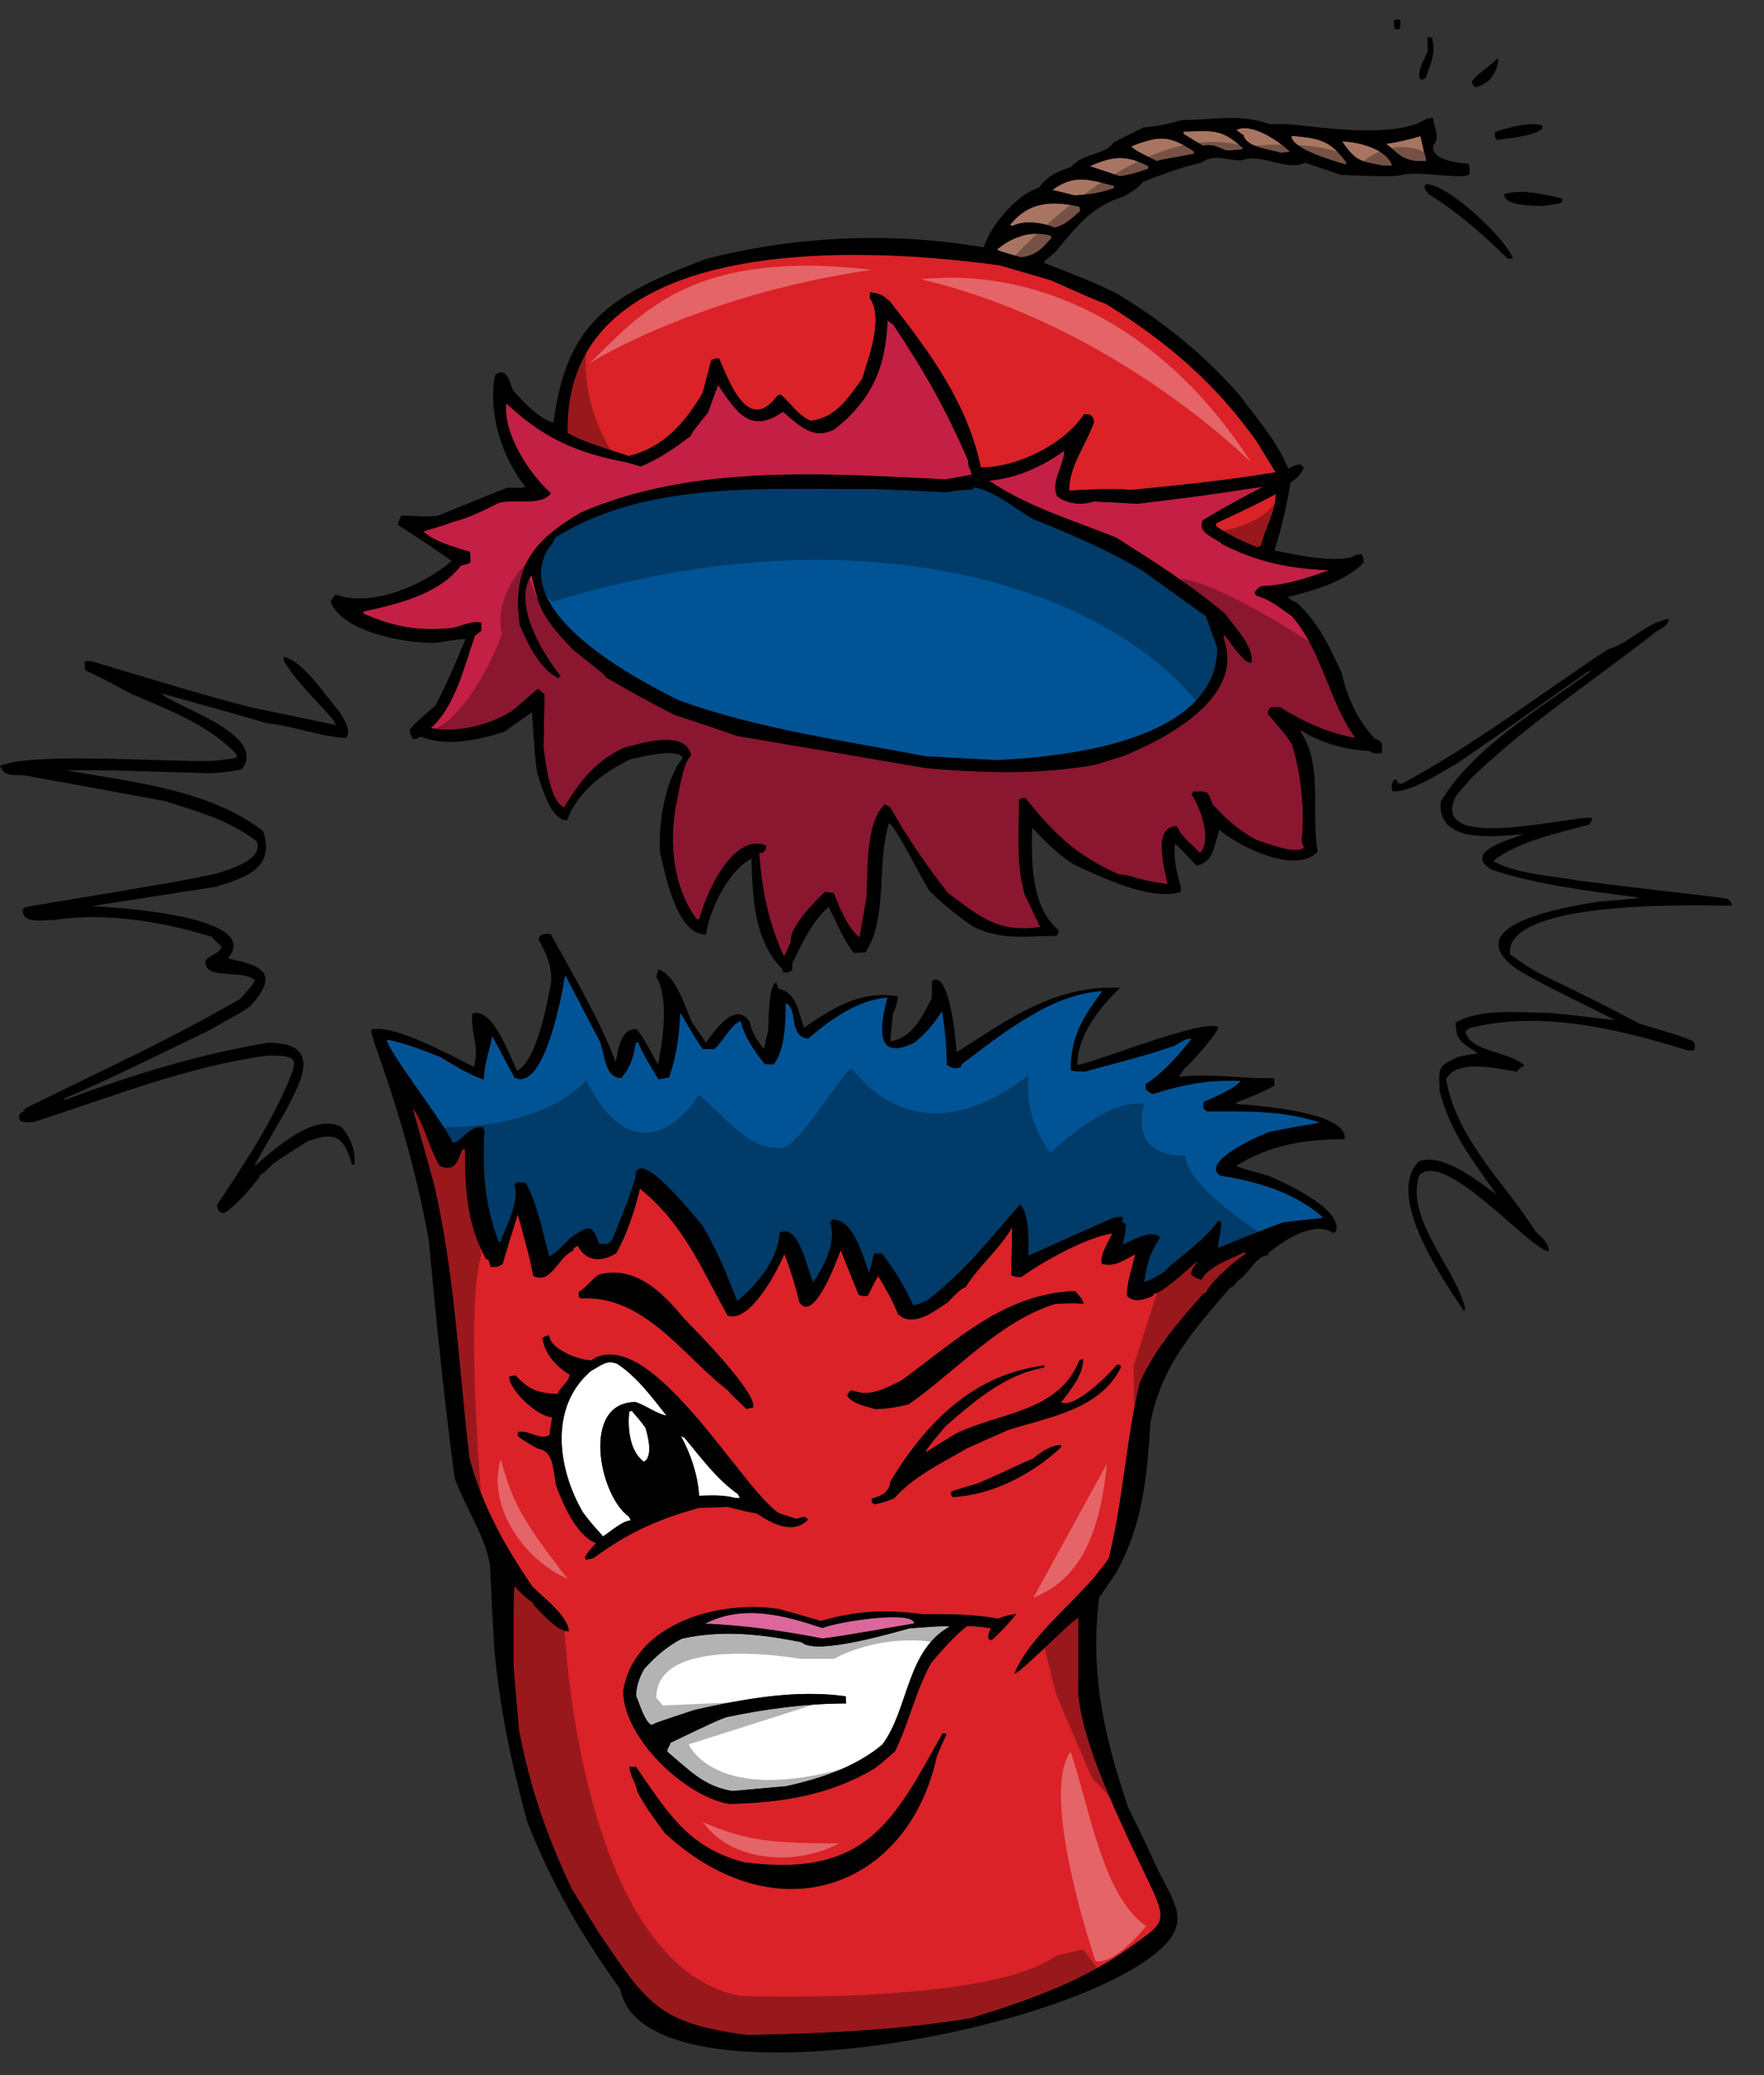 <?xml version="1.0" encoding="utf-8"?>
<!-- Generator: Adobe Illustrator 17.0.0, SVG Export Plug-In . SVG Version: 6.00 Build 0)  -->
<!DOCTYPE svg PUBLIC "-//W3C//DTD SVG 1.1//EN" "http://www.w3.org/Graphics/SVG/1.1/DTD/svg11.dtd">
<svg version="1.1" id="Layer_1" xmlns="http://www.w3.org/2000/svg" xmlns:xlink="http://www.w3.org/1999/xlink" x="0px" y="0px"
	 width="170px" height="200px" viewBox="0 0 170 200" style="enable-background:new 0 0 170 200;" xml:space="preserve">
<rect x="0" y="0" width="170" height="200" fill="#333333" stroke="none"/>
<path id="color5" style="fill:#DB679D;" d="M79.259,157.92c-3.434-0.68-7.846-1.327-11.341-1.421
	c3.774-1.941,7.747-0.774,11.344,0.405c1.613-0.645,8.834-1.727,8.834-0.432C85.806,156.845,81.579,157.643,79.259,157.92z"/>
<path id="color4" style="fill:#C41F44;" d="M117.84,52.477c3.402,1.702,6.463,2.35,10.236,2.474
	c-2.227,0.805-4.113,1.454-6.525,1.547c-0.371,0.216-0.371,0.216-0.648,0.618c0.061,0.094,0.123,0.187,0.186,0.309
	c1.328,0.341,2.318,1.208,3.432,1.979c2.971,3.494,3.494,8.07,6.092,11.72c-2.689-0.496-4.947-1.516-7.268-2.97
	c-0.277,0-0.555,0-0.834,0c-0.248,0.248-0.279,0.311-0.34,0.65c1.855,2.165,1.855,2.165,2.35,2.937
	c0.867,2.908,1.238,6.277,0.928,9.309c0.064,0.216,0.123,0.431,0.219,0.648c-0.713,0.712-3.65-0.433-4.578-0.741
	c-1.732-0.929-2.906-1.979-4.236-3.433c-0.525-1.391-0.434-1.237-1.854-1.237c-0.064,0.093-0.125,0.184-0.154,0.309
	c0.834,1.205,2.008,4.39,0.801,5.596c-0.74-0.772-1.854-1.577-2.225-2.566c-2.443,0-1.145,4.174-0.898,5.598
	c-1.234-0.185-2.473-0.403-3.646-0.803c-0.371-0.062-0.744-0.125-1.084-0.156c-4.299-1.947-6.121-3.865-8.998-7.359
	c-0.309,0-0.309,0-0.586,0.187c0,3.124-0.311,6.154,0.555,9.153c0.494,1.019,0.99,2.041,1.486,3.091
	c-3.99,0.619-5.814-0.959-8.906-3.278c-1.98-2.534-3.99-5.409-5.536-8.225c-0.186-0.123-0.369-0.216-0.557-0.309
	c-1.915,1.916-1.577,6.648-1.761,9.029c-0.218,1.268-0.433,2.537-0.65,3.803c-1.082-0.804-1.979-2.906-2.473-4.267
	c-0.311-0.063-0.589-0.094-0.866-0.124c-0.897,0.834-3.493,3.462-3.277,4.762c-0.558,1.328-0.558,1.328-0.712,1.39
	c-1.484-3.338-2.072-6.245-2.351-9.895c0.525,0,0.649-0.307,0.649-0.741c-3.215-1.268-5.845,4.795-6.401,7.082
	c-0.091,0-0.184,0.029-0.247,0.062c-2.318-3.124-2.69-7.36-2.009-11.069c0.216-0.835,0.619-4.082,1.452-4.731
	c-0.525-2.63-5.04-1.114-6.494-0.743c-2.752,1.299-4.203,3.185-5.751,5.752c-1.453-0.712-1.792-4.546-1.979-5.813
	c0.031-1.7,0.063-3.402,0.094-5.102c-0.218-0.185-0.434-0.371-0.621-0.525c-0.184,0.062-0.74,0.712-2.659,2.225
	c-2.102,1.27-5.224,2.072-7.668,1.547c2.351-2.103,3.217-5.968,4.238-8.875c0.185-0.186,0.401-0.34,0.619-0.494
	c0-0.279,0-0.526,0-0.773c-0.773-0.247-1.949,0.31-2.722,0.494c-3.246,0.341-5.627-0.061-8.597-1.36
	c-0.03-0.091-0.061-0.153-0.061-0.216c3.216-0.709,7.297-1.639,9.401-4.421c0.71-0.186,0.71-0.186,0.958-0.34
	c-0.031-0.341-0.062-0.681-0.062-0.99c-1.391-0.433-3.401-0.958-4.484-1.947c0.031-0.093,1.825-0.525,2.782-0.928
	c1.547-0.372,3.063-1.144,4.484-1.856c1.609-0.402,4.114,0.341,5.01-0.927c-2.072-1.825-4.639-5.753-4.298-8.658
	c3.587,3.371,6.771,4.762,11.472,5.658c0.494,0.124,0.99,0.279,1.484,0.434c1.793-0.773,3.277-1.762,4.824-2.968
	c0.125-0.341,0.125-0.341,1.671-2.259c0.309-0.897,0.618-1.762,0.959-2.627c1.731,2.566,3.091,4.792,6.245,2.566
	c1.546,1.297,2.938,2.813,5.009,1.67c3.525-2.784,4.916-5.938,5.072-10.453c0.187,0.125,0.37,0.249,0.555,0.402
	c2.969,4.422,5.104,8.195,7.205,13.08c0,0.712,0.248,0.804,0.373,1.36c-0.836,0.154-1.67,0.31-2.475,0.465
	c-11.566-0.558-24.336-1.515-35.19,3.184c-4.793,2.814-6.648,5.351-5.905,10.855c0.833,1.915,1.825,4.08,3.71,5.132
	c0.06-0.093,0.124-0.154,0.216-0.215c-1.669-2.072-4.67-6.927-2.815-9.711c0.123,0.249,0.341,1.485,0.525,1.887
	c0.342,1.949,2.103,3.803,3.434,5.227c2.877,2.287,2.877,2.287,3.339,2.782c2.134,1.237,4.266,2.441,6.463,3.524
	c2.04,0.681,4.082,1.36,6.123,2.072c6.028,1.019,12.09,2.04,18.15,3.093c5.441,0.463,10.824,0.649,16.234-0.31
	c0.896-0.277,1.795-0.558,2.723-0.834c4.111-1.669,11.811-5.628,9.738-11.318c0-0.153,0-0.308,0.031-0.433
	c0.432,0.496,1.949,2.937,2.629,2.721c0.309-1.546-1.732-3.556-2.535-4.701c-3.279-2.783-6.896-5.071-10.514-7.359
	c-3.928-1.577-8.721-3.029-12.215-5.473c2.689-0.247,5.041-1.328,7.234-2.875c0,1.393-1.359,3-0.68,4.391
	c0.99,0.712,2.258,0.896,3.527,0.495c1.389,0.063,2.783,0.124,4.203,0.217c5.877-0.712,5.877-0.712,12.09-1.638
	c-3.309,1.76-3.309,1.76-5.779,3.214C115.307,51.365,117.098,51.797,117.84,52.477z"/>
<path id="color3" style="fill:#005496;" d="M127.24,108.198c-1.607,0.279-3.215,0.556-4.824,0.866
	c-0.865,0.309-6.74,2.813-4.854,4.235c3.463,0.525,7.328,1.642,9.986,4.083c-1.297,0.123-2.596,0.278-3.896,0.431
	c-4.389,1.64-5.193,2.073-6.275,2.445c0.029-0.713,0.4-1.887,0.279-2.537c-0.094-0.03-0.188-0.03-0.279-0.03
	c-0.926,1.451-3.434,3.338-4.67,4.358c-0.525,0.682-1.609,1.237-2.443,1.518c0.219-1.609,0.59-2.909,1.516-4.268
	c-0.648-0.96-2.875,0.371-3.586,0.648c0.152-0.678,0.34-1.299,0.277-2.01c-0.125-0.063-0.246-0.093-0.34-0.122
	c0.094-0.341,0.094-0.341,0.029-0.527c-0.246,0-0.492,0-0.74,0.031c-2.783,1.236-5.564,2.473-8.318,3.71
	c0-1.175,0.152-3.988-0.803-4.946c-2.877,3.309-5.35,6.463-8.813,9.154c-0.867,0.431-0.867,0.431-1.484,0.585
	c-0.775-1.792-1.824-3.463-3-5.009c-0.248,0-0.496,0-0.742,0c-0.124,0.216-0.372,1.671-0.527,1.855
	c-0.557-1.575-1.453-5.132-3.494-5.132c-0.093,0.092-0.186,0.187-0.246,0.276c0.648,1.949-0.557,4.176-1.609,5.782
	c-0.526-0.864-1.298-5.751-3.247-4.791c-0.186,2.66-2.102,4.915-4.082,6.585c-1.021-2.534-1.979-5.04-3.431-7.359
	c-0.341-0.339-6.4-8.131-6.4-4.421c-0.837,2.474-0.837,2.474-2.258,5.968c-0.372,0.37-0.65,0.341-1.24,0.31
	c-0.679-2.104-1.112-1.701-2.781-0.556c-0.525,0.556-1.329,1.421-2.01,1.763c-0.649-2.351-1.112-4.918-2.257-7.081
	c-0.278-0.032-0.525-0.063-0.772-0.094c-0.123,0.094-0.247,0.186-0.341,0.277c0.589,1.484-0.833,4.082-1.329,5.504
	c-0.062,0-0.124,0-0.186,0c-1.36-3.648-1.577-6.894-1.36-10.728c-0.062-0.124-0.124-0.217-0.155-0.311
	c-1.391-0.218-1.979,1.452-2.906,1.452c-0.863-1.933-6.525-9.182-6.339-9.923c1.762,0.339,3.431,1.019,5.102,1.668
	c1.359,0.771,2.721,1.701,4.236,2.195c0-1.393,0.557-2.815,0.804-4.204c0.711,1.327,1.422,2.658,2.164,4.018
	c2.876,1.422,4.639-8.348,4.825-9.74c0.031-0.03,0.062-0.03,0.124-0.03c1.081,2.103,2.196,4.237,3.308,6.37
	c0.433,1.236,0.465,3.435,2.011,3.435c0.958-1.117,1.144-1.98,1.422-3.435c0.062,0,0.123,0,0.217,0
	c0.493,1.236,1.266,2.379,1.946,3.557c0.341-0.063,0.681-0.122,1.021-0.188c0.743-2.038,0.99-4.078,1.082-6.246
	c1.764,2.971,1.764,2.971,2.197,3.526c0.339,0,0.711,0,1.081,0c0.835-0.712,1.639-2.411,2.566-2.72
	c0.185,1.296,1.484,3.184,2.319,4.173c0.278,0,0.558,0,0.866,0c1.144-1.607,1.081-3.988,1.144-5.904
	c1.267,0.617,0.186,3.185,2.164,3.431c2.165-1.855,4.731-3.711,7.639-3.957c-0.62,2.35-1.423,6.339,2.564,4.359
	c1.178-0.926,1.857-1.792,2.693-3.03c0.309,1.794,0.432,3.341,0.465,5.163c0.463,0.281,0.801,0.466,1.359,0.187
	c0-0.092,0.031-0.187,0.063-0.246c3.803-2.845,8.596-6.801,13.572-7.051c-1.854,2.443-3.061,4.393-3.061,7.608
	c0.402,0.186,0.898,0.092,1.361,0.152c6.092-1.638,6.092-1.638,8.596-2.473c0.465-0.215,1.143-0.803,1.701-0.681
	c-1.393,1.702-2.598,3.153-4.424,4.361c0,0.154,0,0.308,0,0.494c0.281,0.279,0.281,0.279,0.682,0.463
	c2.998-0.928,5.318-1.389,8.441-1.266c-0.34,0.679-2.846,1.7-3.557,2.04c0,0.184,0,0.401,0,0.619
	c0.094,0.093,0.219,0.184,0.342,0.277C120.129,107.116,123.625,106.991,127.24,108.198z M84.166,47.128
	c-10.081,0.092-21.769-0.927-30.674,4.7c-0.185,0.464-0.34,0.712-0.679,1.053c-3.68,6.275,8.843,12.769,12.709,14.655
	c7.699,2.752,15.646,3.803,23.656,5.349c2.287,0.124,4.574,0.247,6.863,0.371c6.34-0.28,21.273-1.762,21.273-10.823
	c-0.371-1.019-0.738-2.042-1.082-3.03c-2.072-1.484-4.113-2.968-6.152-4.421c-3.371-2.011-6.897-3.495-10.545-4.979
	c-1.793-1.021-3.711-2.753-5.689-3.031c-0.029,0.062-0.063,0.124-0.094,0.216c-1.111,0.031-1.111,0.031-2.564,0.248
	C88.836,47.313,86.486,47.22,84.166,47.128z"/>
<path id="color2" style="fill:#DA2228;" d="M117.191,50.439c3.557-1.671,3.557-1.671,5.75-2.816c0,1.7-1.051,3.34-1.42,4.979
	c-0.125,0.031-0.25,0.093-0.342,0.154c-1.361-0.525-2.783-1.206-3.988-2.04C117.191,50.622,117.191,50.529,117.191,50.439z
	 M119.959,120.671c0.033,0.062,0.063,0.122,0.096,0.188c-0.748,0.37-3.604,2.887-3.82,3.725c-0.094,0.031-0.188,0.063-0.25,0.094
	c-2.361,2.669-4.688,5.309-6.146,8.6c-1.336,5.559-1.586,11.304-2.982,16.896c-2.453,3.744-7.523,7.206-9.1,11.147
	c0.865-0.281,5.84-5.529,6.18-5.373c0,1.956,0,3.913,0,5.898c-0.516,4.929,4.664,15.04,7.063,20.149
	c1.598,3.411,0.945,3.472-2.141,5.711c-4.531,3.284-9.824,5.125-15.293,6.811c-7.174,1.179-14.284,1.49-21.551,1.614
	c-8.706-1.107-9.731-3.172-14.285-9.813c-0.899-1.428-1.769-2.855-2.638-4.286c-2.392-5.062-4.006-9.719-5.063-15.216
	c-0.184-2.049-0.372-4.099-0.526-6.148c0-7.298,0-7.298,0.092-7.825c0.467,0.59,1.21,1.275,1.832,1.677c0,0.064,0,0.124,0,0.186
	c0.746,0.682,2.266,2.608,3.416,2.514c-0.186-1.582-2.453-3.196-3.541-4.314c-2.609-3.819-4.875-7.859-6.056-12.361
	c-1.055-8.817-1.396-17.668-3.415-26.395c-1.647-6.023-2.048-7.052-2.018-7.328c1.179,1.709,1.551,3.882,2.576,5.559
	c1.553,0.559,1.615-0.404,2.173-1.582c0.063-0.034,0.156-0.064,0.249-0.064c0,3.79,0.156,7.234,2.051,10.651
	c0.062,0,0.124,0,0.216,0c0.063,0.218,0.125,0.466,0.217,0.715c0.559,0,0.682,0.03,1.149-0.279c0.466-1.615,0.964-3.199,1.46-4.784
	c0.528,1.958,1.118,3.944,1.491,5.933c1.769,0.869,2.361-1.863,3.85-2.422c0-0.063,0-0.124,0-0.189
	c0.124-0.121,0.281-0.215,0.436-0.309c0.745,1.522,2.267,1.646,3.726,0.715c1.055-1.926,1.77-4.068,2.267-6.211
	c4.165,3.376,5.795,7.452,8.446,12.234c2.174,0.776,4.845-4.377,5.467-5.929c0.619,1.52,1.054,3.04,1.458,4.656
	c1.366,2.08,3.634-4.099,3.976-5.03c0.558,1.428,1.149,2.855,1.738,4.315c0.279,0.124,0.529,0.124,0.869,0.093
	c0.31-0.651,0.654-1.303,0.995-1.924c0.745,1.21,1.396,2.39,1.923,3.694c1.461,1.334,3.449-0.279,4.723-1.088
	c0.186-0.154,1.336-1.49,1.77-1.49c1.211-2.019,3.293-3.663,4.504-5.808c0,2.27-0.125,4.348-0.063,4.658
	c0.525,0.155,0.525,0.155,0.932,0.155c2.174-1.552,6.238-3.817,8.787-4.223c-0.373,0.869-1.18,1.956-1.023,2.919
	c1.178,0.404,2.201-0.373,3.23-0.899c-0.281,1.304-0.811,2.638-0.811,4.005c0.715,0.715,1.709,0.343,2.549,0
	c0-0.061,0-0.123,0-0.185c0.838,0,3.727-2.733,4.285-3.199c-0.188,0.496-0.621,0.714-0.621,1.335
	c0.373,0.28,0.527,0.373,0.992,0.496C116.326,122.099,118.81,121.229,119.959,120.671z M81.632,134.512
	c0.587,0.836,1.826,1.02,2.752,1.299c1.144-0.031,2.073-0.187,3.185-0.463c4.576-3.186,8.719-8.009,14.131-9.68
	c2.135-0.123,2.443,0,2.723-0.03c-0.094-0.433-0.496-0.865-0.836-1.206c-6.803,0.249-11.41,4.764-16.729,8.629
	c-1.578,0.771-3.093,1.637-4.762,0.926C81.848,134.11,81.848,134.11,81.632,134.512z M55.967,125.143
	c6.123-0.37,9.895,5.567,14.193,8.875c0.247,0.401,1.576,1.484,1.762,1.793c0.216-0.062,0.433-0.125,0.65-0.156
	c0.463-1.39-5.845-7.759-6.649-8.564c-2.04-2.502-4.731-5.194-8.226-4.236c-0.648,0.434-1.206,1.236-1.917,1.67
	C55.781,124.74,55.718,125.02,55.967,125.143z M67.377,145.334c0.897-0.03,1.825-0.061,2.752-0.092
	c1.021,0.216,1.422,0.402,2.783,0.617c1.485,0.99,3.495,2.071,4.947,0.618c-0.311-0.463-0.465-0.245-1.113-0.091
	c-0.556-0.187-1.112-0.372-1.639-0.527c-3.478-2.092-12.479-18.514-18.15-14.75c-1.175,0-4.021-1.11-4.021-2.412
	c-0.339,0.064-0.339,0.064-0.649,0.249c0.156,1.484,1.36,2.813,2.598,3.524c0,0.712-0.928,1.208-1.146,1.887
	c-1.886-0.093-2.75-0.371-4.049-1.795c-0.217,0.032-0.432,0.064-0.619,0.125c0,1.299,2.782,3.896,4.144,3.896
	c-0.093,0.556-0.187,1.113-0.249,1.7c-0.926,0.619-2.102-0.557-3.061-0.245c0,0.121,0,0.245,0,0.37
	c0.463,0.371,0.463,0.371,1.918,1.205c1.637,0.217,1.453,2.257,1.793,3.617c0.679,1.825,1.947,4.763,3.834,5.505
	c-0.433,0.433-0.805,0.836-1.083,1.359c0.031,0.063,0.062,0.156,0.093,0.249c0.216-0.063,0.463-0.125,0.71-0.156
	C60.42,147.777,63.45,146.385,67.377,145.334z M91.205,167.095c-0.125-0.029-0.25-0.029-0.373-0.029
	c-4.709,8.416-7.272,13.958-19.13,12.42c-5.404-1.397-7.391-4.843-10.402-9.19c-0.218,0-0.435,0-0.622,0
	c0,0.839,0.651,1.552,0.747,2.392c0.746,1.428,1.706,2.7,2.67,4.004c10.868,10.016,23.475,5.139,26.176-7.39
	C90.924,167.653,91.205,167.281,91.205,167.095z M97.912,155.545c-0.684,0.093-1.119,0.217-1.74,0.466
	c-2.391-0.466-4.842-0.436-7.264-0.436c-3.603-0.464-6.306-0.342-9.814,0.652c-1.336-0.403-2.671-0.776-4.007-1.148
	c-5.683-0.901-13.944,1.304-15.029,7.887c0,4.512,5.924,10.165,10.216,10.9c5.06-0.123,9.596-0.808,14.006-3.416
	c1.304-0.995,1.52-1.336,1.954-1.614c1.367-2.733,1.988-5.868,3.512-8.572c1.084-1.271,2.141-2.513,3.445-3.539
	c0.807,0,1.521,0.063,2.299,0.219c-0.188,0.372-0.25,0.559-0.25,0.994c0.094,0.03,0.188,0.092,0.279,0.152
	C95.861,157.935,97.85,155.791,97.912,155.545z M102.256,139.273c-0.99,0-1.979,0.711-2.721,1.327
	c-0.619,0.188-2.381,1.116-5.256,2.354c-2.506,0.742-2.506,0.742-2.629,0.866c0,0.247,0,0.247,0.154,0.462
	c3.803-0.184,7.666-2.194,10.453-4.793C102.256,139.396,102.256,139.336,102.256,139.273z M108.037,131.76
	c-0.06-0.094-0.092-0.154-0.121-0.216c-0.094,0-0.186,0-0.281,0c-0.709,0.864-4.049,4.267-5.377,3.617
	c0.896-1.207,2.133-2.628,2.133-4.175c-0.125,0.031-0.248,0.064-0.373,0.123c-1.979,4.98-7.512,4.98-11.813,7.02
	c-1.018,0.617-2.008,1.235-2.998,1.855c-0.092-0.216,1.762-2.319,1.918-2.534c2.691-2.352,5.813-5.042,9.461-5.629
	c0.033-0.093,0.064-0.155,0.094-0.216c-6.834,0.835-11.41,5.473-14.841,11.132c-0.156,1.083-0.806,1.424-1.826,1.701
	c0,0.123,0,0.246,0,0.37c0.094,0.062,0.186,0.124,0.278,0.185c0.681-0.123,1.238-0.339,1.887-0.586
	c1.856-2.135,4.608-3.402,7.02-4.823c1.299-0.59,2.627-1.175,3.959-1.763C101.143,136.553,105.998,135.872,108.037,131.76z
	 M54.699,41.717c1.546,0.928,4.205,1.67,5.876,2.227c3.309-0.743,5.503-3.247,7.142-6.092c0.278-1.051,0.557-2.103,0.836-3.153
	c0.371-0.156,0.371-0.156,0.741-0.156c0.991,2.196,2.783,7.391,5.63,3.587c0.091-0.031,0.215-0.061,0.338-0.093
	c0.989,0.866,1.547,1.917,2.846,2.505c2.411-0.216,3.647-2.196,4.979-4.019c0.618-2.042,2.103-5.876,0.741-7.792
	c0-0.187,0-0.371,0.031-0.558c0.99,0.123,1.174,0.247,1.918,0.897c3.834,4.886,7.452,9.77,8.75,15.985
	c3.525,0,8.01-2.225,9.957-5.133c0.619-0.03,0.836,0.125,0.959,0.712c-0.744,2.226-2.412,4.267-2.412,6.648
	c2.072-0.093,3.834-0.248,5.967-0.062c4.732-0.463,9.275-0.928,13.945-1.702c-0.617-0.988-1.236-1.978-1.824-2.968
	c-4.02-5.658-8.656-9.617-14.533-13.265c-1.607-0.619-1.607-0.619-5.256-2.258c-1.67-0.495-3.338-0.989-4.978-1.454
	C80.082,23.328,54.283,23.32,54.699,41.717z"/>
<path id="color1" style="fill:#A87562;" d="M101.297,22.731c0,0.06,0,0.123,0.031,0.216c-0.957,1.081-1.484,1.669-2.937,1.854
	c-1.949-0.556-1.949-0.556-2.318-0.741C97.463,22.855,99.471,22.143,101.297,22.731z M104.018,19.918
	c-2.781-0.619-4.945-0.432-6.709,1.793c0.092,0,0.184,0.031,0.279,0.062c1.174-0.588,2.873-0.309,4.02,0.154
	c0.988-0.154,1.762-0.959,2.506-1.607C104.082,20.165,104.051,20.042,104.018,19.918z M107.357,18.124c0-0.093,0-0.154,0-0.218
	c-2.381-0.585-3.801-1.173-5.936,0.405c0.711,0.153,1.422,0.34,2.135,0.525C104.947,18.741,106.059,18.618,107.357,18.124z
	 M110.666,16.268c0-0.091,0-0.186,0-0.247c-2.102-1.113-3.463-0.99-5.627,0c0.928,0.309,1.887,0.619,2.846,0.958
	C108.842,16.887,109.738,16.578,110.666,16.268z M133.24,15.96c0.309,0,0.619,0,0.926,0c-0.525-1.609-3.307-2.319-4.822-2.319
	C130.705,15.619,131.168,15.526,133.24,15.96z M129.623,15.837c0.061-0.031,0.123-0.063,0.184-0.093
	c-1.576-2.228-2.629-2.413-5.35-2.66C124.457,14.444,128.91,15.588,129.623,15.837z M111.502,15.526
	c0.277-0.154,1.947-0.371,3.586-0.712c-0.031-0.091-0.061-0.184-0.061-0.247c-2.352-1.546-3.311-1.515-5.998-0.465
	C109.307,14.536,111.037,15.279,111.502,15.526z M137.475,15.526c-0.215-0.803-0.4-1.609-0.588-2.412
	c-1.08,0.339-2.162,0.586-3.307,0.742c1.174,0.927,1.422,1.486,2.969,1.669C136.857,15.526,137.166,15.526,137.475,15.526z
	 M123.438,14.723c0.277-0.031,0.588-0.063,0.896-0.092c-1.082-1.021-3.68-2.846-5.195-2.104c0.217,0.155,0.463,0.34,0.711,0.525
	C120.129,14.228,122.48,14.413,123.438,14.723z M115.926,14.043c0.926-0.186,1.422,0.123,2.256,0.463
	c1.359-0.062,1.359-0.062,1.637-0.186c-2.104-1.949-2.842-1.7-5.781-1.638c0,0.06,0.031,0.154,0.061,0.247
	C114.685,13.299,115.307,13.67,115.926,14.043z"/>
<path id="fill" style="fill:#FFFFFF;" d="M64.222,136.428c-0.772-0.091-2.071-1.021-2.968-1.297c-5.287,0-3.525,8.998-0.649,11.039
	c0.062,0.121,0.124,0.246,0.186,0.37c-0.773,0-2.042,1.144-2.69,1.547c-0.185-0.31-0.897-0.927-1.916-2.321
	c-2.444-4.173-3.309-10.142,0.771-13.636c0.959-0.495,1.454-1.112,2.536-0.679C61.408,132.72,62.832,134.666,64.222,136.428z
	 M70.871,144.376c0.124,0,0.278,0,0.434,0c-0.062-0.123-0.125-0.247-0.187-0.372c-2.009-1.389-3.617-3.587-5.164-5.442
	c-0.125-0.059-0.249-0.123-0.341-0.152c0.96,1.7,1.64,3.804,1.763,5.752C68.613,144.129,69.694,144.067,70.871,144.376z
	 M60.913,135.966c-0.09,0.031-0.184,0.061-0.277,0.092c-0.154,1.64,0.031,3.743,1.391,4.823c0.959-0.4,0.403-2.626,0.156-3.308
	C61.225,136.273,61.007,136.214,60.913,135.966z M87.633,156.941c-0.869,0.216-9.005,2.701-10.372,1.337
	c-3.882-0.777-7.67-1.212-11.552-0.344c-1.489,0.777-2.483,1.677-3.603,2.887c-0.464,0.745-0.806,1.741-0.806,2.642
	c0.309,0.652,0.838,2.577,1.521,2.795c0.373-0.218,0.373-0.218,4.13-1.46c4.751-1.057,9.721-1.987,14.564-1.306
	c0,0.219,0,0.436,0.031,0.686c-3.82,0-7.826,0.525-11.584,1.335c-1.055,0.404-1.055,0.404-5.341,2.452
	c-0.093,0.374-0.311,0.466-0.311,0.869c2.227,1.855,3.507,3.328,6.273,3.787c1.707-0.152,3.416-0.309,5.154-0.463
	c3.293-0.716,6.679-1.834,9.286-4.007c2.578-3.448,2.298-9.066,6.521-11.395C90.615,156.724,90.615,156.724,87.633,156.941z"/>
<path id="outline" d="M119.215,106.416c-0.031-0.061-0.063-0.124-0.094-0.154c1.088-0.404,2.797-1.086,3.729-1.646
	c-0.031-0.25-0.064-0.499-0.094-0.714c-3.047,0.092-6.057-0.467-9.133-0.126c0.158-0.277,0.344-0.559,0.531-0.806
	c0.154,0,3.063-3.153,3.258-3.945c-1.168-0.963-11.354,3.184-13.6,3.635c0.051-3.444,2.982-6.308,4.127-7.453
	c-6.24-0.311-10.742,3.011-15.742,6.209c-0.063-0.805-0.652-8.103-2.391-6.86c-0.029,0.434,0.063,0.837-0.029,1.675
	c-0.84,1.677-1.928,3.883-3.976,4.13c0.063-0.898,0.154-1.768,0.249-2.638c0.277-0.56,0.465-1.087,0.465-1.708
	c-3.602-0.559-6.086,1.023-9.038,3.044c-0.558-1.585-0.682-3.385-2.453-3.757c-0.092-0.219-0.156-0.405-0.216-0.591
	c-0.746,0-0.746,3.977-0.778,4.626c-0.155,0.591-0.28,1.181-0.403,1.771c-0.715-0.902-1.119-1.46-1.367-2.608
	c-1.397-2.113-3.385,0.837-4.223,1.987c-0.467-0.683-0.931-1.336-1.366-1.987c-0.715-1.585-1.491-4.502-3.229-5.062
	c-0.064,0.217-0.127,0.466-0.189,0.714c1.243,2.079,0.622,6.209,0.156,8.446c-1.273-2.33-1.273-2.33-2.019-3.387
	c-1.584-0.247-1.831,2.081-2.048,3.138c-1.646-4.254-4.069-8.322-6.274-12.328c-0.464-0.062-1.023-0.029-1.179,0.466
	c0.807,1.583,1.242,2.391,1.242,4.099c-0.404,2.08-1.336,7.514-3.291,8.631c-0.684-1.368-2.394-6.271-4.319-5.527
	c-0.217,1.832,0.757,3.242,0.136,5.136c-1.978-0.988-7.631-4.14-9.853-3.601c-0.454,0.108,3.454,8.592,5.526,20.391
	c0.713,7.606,1.458,15.216,2.483,22.791c0.963,2.857,3.044,5.683,3.416,8.573c0.125,2.608,0.248,5.247,0.404,7.888
	c0.528,5.837,1.647,11.115,3.199,16.768c2.328,5.901,5.247,10.961,8.943,16.087c2.113,11.004,38.708,5.238,50.427-2.604
	c5.41-3.622,2.883-5.556,1.049-9.63c-0.566-1.267-1.377-2.982-2.535-5.313c-2.361-6.986-3.664-12.886-2.797-20.185
	c0.561-0.839,1.119-1.646,1.678-2.453c2.578-4.749,2.92-9.098,3.291-14.534c1.121-5.467,4.102-8.757,7.641-12.855
	c0.154-0.095,0.309-0.187,0.496-0.279c0-0.095,0-0.154,0-0.218c0.063,0,0.125,0,0.188,0c0-0.062,0-0.125,0-0.187
	c1.023-0.436,1.799-2.483,3.012-2.483c0-0.095,0-0.156,0-0.218c1.428-1.148,4.379-3.2,6.24-1.927
	c0.096-0.062,0.188-0.093,0.279-0.125c0.746-2.227-5.17-4.797-6.426-5.371c-2.889-0.806-2.889-0.806-3.168-0.992
	c3.23-2.021,6.645-2.549,10.434-2.549C130.021,107.131,120.705,106.509,119.215,106.416z M116.234,124.583
	c-0.094,0.031-0.189,0.063-0.25,0.094c-2.361,2.669-4.688,5.309-6.146,8.6c-1.338,5.559-1.586,11.304-2.982,16.896
	c-2.453,3.744-7.523,7.206-9.1,11.147c0.865-0.281,5.838-5.529,6.18-5.373c0,1.956,0,3.913,0,5.898
	c-0.516,4.929,4.664,15.04,7.063,20.149c1.596,3.411,0.945,3.472-2.143,5.711c-4.531,3.284-9.822,5.125-15.291,6.811
	c-7.174,1.179-14.286,1.49-21.551,1.614c-8.706-1.107-9.731-3.172-14.285-9.813c-0.899-1.428-1.769-2.855-2.64-4.286
	c-2.391-5.062-4.005-9.719-5.062-15.216c-0.186-2.049-0.372-4.099-0.528-6.148c0-7.298,0-7.298,0.094-7.825
	c0.466,0.59,1.21,1.275,1.831,1.677c0,0.064,0,0.124,0,0.186c0.747,0.682,2.268,2.608,3.417,2.514
	c-0.187-1.582-2.454-3.196-3.541-4.314c-2.609-3.819-4.875-7.859-6.056-12.361c-1.055-8.817-1.396-17.668-3.415-26.395
	c-1.647-6.023-2.05-7.052-2.019-7.328c1.18,1.709,1.552,3.882,2.577,5.559c1.553,0.559,1.615-0.404,2.173-1.582
	c0.063-0.034,0.154-0.064,0.249-0.064c0,3.79,0.156,7.234,2.05,10.651c0.063,0,0.125,0,0.218,0c0.062,0.218,0.124,0.466,0.216,0.715
	c0.56,0,0.683,0.03,1.149-0.279c0.466-1.615,0.963-3.199,1.458-4.784c0.53,1.958,1.119,3.944,1.493,5.933
	c1.769,0.869,2.361-1.863,3.85-2.422c0-0.063,0-0.124,0-0.189c0.124-0.121,0.281-0.215,0.434-0.309
	c0.745,1.522,2.269,1.646,3.726,0.715c1.057-1.926,1.771-4.068,2.267-6.211c4.167,3.376,5.797,7.452,8.448,12.234
	c2.174,0.776,4.845-4.377,5.467-5.929c0.619,1.52,1.053,3.04,1.458,4.656c1.366,2.08,3.632-4.099,3.975-5.03
	c0.559,1.428,1.148,2.855,1.74,4.315c0.279,0.124,0.529,0.124,0.869,0.093c0.31-0.651,0.654-1.303,0.995-1.924
	c0.745,1.21,1.396,2.39,1.923,3.694c1.461,1.334,3.449-0.279,4.723-1.088c0.186-0.154,1.336-1.49,1.77-1.49
	c1.211-2.019,3.293-3.663,4.504-5.808c0,2.27-0.125,4.348-0.064,4.658c0.527,0.155,0.527,0.155,0.934,0.155
	c2.172-1.552,6.238-3.817,8.787-4.223c-0.373,0.869-1.18,1.956-1.025,2.919c1.18,0.404,2.203-0.373,3.23-0.899
	c-0.281,1.304-0.809,2.638-0.809,4.005c0.715,0.715,1.709,0.343,2.549,0c0-0.061,0-0.123,0-0.185c0.836,0,3.725-2.733,4.285-3.199
	c-0.188,0.496-0.623,0.714-0.623,1.335c0.373,0.28,0.527,0.373,0.994,0.496c0.527-1.241,3.012-2.111,4.16-2.671
	c0.033,0.062,0.063,0.124,0.096,0.189C119.307,121.229,116.451,123.743,116.234,124.583z M122.416,109.064
	c-0.865,0.309-6.74,2.813-4.854,4.235c3.463,0.525,7.328,1.642,9.986,4.083c-1.297,0.123-2.596,0.278-3.896,0.431
	c-4.389,1.64-5.193,2.073-6.275,2.445c0.029-0.713,0.4-1.887,0.279-2.537c-0.094-0.03-0.188-0.03-0.279-0.03
	c-0.926,1.451-3.434,3.338-4.67,4.358c-0.525,0.682-1.609,1.237-2.443,1.518c0.219-1.609,0.59-2.909,1.516-4.268
	c-0.648-0.96-2.875,0.371-3.586,0.648c0.152-0.678,0.34-1.299,0.277-2.01c-0.125-0.063-0.246-0.093-0.34-0.122
	c0.094-0.341,0.094-0.341,0.029-0.527c-0.246,0-0.492,0-0.74,0.031c-2.783,1.236-5.564,2.473-8.318,3.71
	c0-1.175,0.152-3.988-0.803-4.946c-2.877,3.309-5.35,6.463-8.813,9.154c-0.867,0.431-0.867,0.431-1.484,0.585
	c-0.775-1.792-1.824-3.463-3-5.009c-0.248,0-0.496,0-0.742,0c-0.124,0.216-0.372,1.671-0.527,1.855
	c-0.557-1.575-1.453-5.132-3.494-5.132c-0.093,0.092-0.186,0.187-0.246,0.276c0.648,1.949-0.557,4.176-1.609,5.782
	c-0.526-0.864-1.298-5.751-3.247-4.791c-0.186,2.66-2.102,4.915-4.082,6.585c-1.021-2.534-1.979-5.04-3.431-7.359
	c-0.341-0.339-6.4-8.131-6.4-4.421c-0.837,2.474-0.837,2.474-2.258,5.968c-0.372,0.37-0.65,0.341-1.24,0.31
	c-0.679-2.104-1.112-1.701-2.781-0.556c-0.525,0.556-1.329,1.421-2.01,1.763c-0.649-2.351-1.112-4.918-2.257-7.081
	c-0.278-0.032-0.525-0.063-0.772-0.094c-0.123,0.094-0.247,0.186-0.341,0.277c0.589,1.484-0.833,4.082-1.329,5.504
	c-0.062,0-0.124,0-0.186,0c-1.36-3.648-1.577-6.894-1.36-10.728c-0.062-0.124-0.124-0.217-0.155-0.311
	c-1.391-0.218-1.979,1.452-2.906,1.452c-0.863-1.933-6.525-9.182-6.339-9.923c1.762,0.339,3.431,1.019,5.102,1.668
	c1.359,0.771,2.721,1.701,4.236,2.195c0-1.393,0.557-2.815,0.804-4.204c0.711,1.327,1.422,2.658,2.164,4.018
	c2.876,1.422,4.639-8.348,4.825-9.74c0.031-0.03,0.062-0.03,0.124-0.03c1.081,2.103,2.196,4.237,3.308,6.37
	c0.433,1.236,0.465,3.435,2.011,3.435c0.958-1.117,1.144-1.98,1.422-3.435c0.062,0,0.123,0,0.217,0
	c0.493,1.236,1.266,2.379,1.946,3.557c0.341-0.063,0.681-0.122,1.021-0.188c0.743-2.038,0.99-4.078,1.082-6.246
	c1.764,2.971,1.764,2.971,2.197,3.526c0.339,0,0.711,0,1.081,0c0.835-0.712,1.639-2.411,2.566-2.72
	c0.185,1.296,1.484,3.184,2.319,4.173c0.278,0,0.558,0,0.866,0c1.144-1.607,1.081-3.988,1.144-5.904
	c1.267,0.617,0.186,3.185,2.164,3.431c2.165-1.855,4.731-3.711,7.639-3.957c-0.62,2.35-1.423,6.339,2.564,4.359
	c1.178-0.926,1.857-1.792,2.693-3.03c0.309,1.794,0.432,3.341,0.465,5.163c0.463,0.281,0.801,0.466,1.359,0.187
	c0-0.092,0.031-0.187,0.063-0.246c3.803-2.845,8.596-6.801,13.572-7.051c-1.854,2.443-3.061,4.393-3.061,7.608
	c0.402,0.186,0.898,0.092,1.361,0.152c6.092-1.638,6.092-1.638,8.596-2.473c0.465-0.215,1.143-0.803,1.701-0.681
	c-1.393,1.702-2.598,3.153-4.424,4.361c0,0.154,0,0.308,0,0.494c0.281,0.279,0.281,0.279,0.682,0.463
	c2.998-0.928,5.318-1.389,8.441-1.266c-0.34,0.679-2.846,1.7-3.557,2.04c0,0.184,0,0.401,0,0.619
	c0.094,0.093,0.219,0.184,0.342,0.277c3.803,0,7.299-0.123,10.914,1.083C125.633,108.476,124.025,108.754,122.416,109.064z
	 M90.832,167.065c0.123,0,0.248,0,0.373,0.029c0,0.187-0.281,0.559-0.934,2.206c-2.701,12.528-15.31,17.405-26.176,7.39
	c-0.964-1.304-1.926-2.576-2.672-4.004c-0.094-0.84-0.746-1.553-0.746-2.392c0.187,0,0.404,0,0.622,0
	c3.011,4.348,4.998,7.793,10.402,9.19C83.56,181.023,86.123,175.481,90.832,167.065z M88.908,155.574
	c-3.603-0.464-6.306-0.342-9.814,0.652c-1.336-0.403-2.671-0.776-4.007-1.148c-5.683-0.901-13.944,1.304-15.029,7.887
	c0,4.512,5.924,10.165,10.216,10.9c5.06-0.123,9.596-0.808,14.006-3.416c1.304-0.995,1.52-1.336,1.954-1.614
	c1.367-2.733,1.988-5.868,3.512-8.572c1.084-1.271,2.141-2.513,3.445-3.539c0.807,0,1.521,0.063,2.299,0.219
	c-0.188,0.372-0.25,0.559-0.25,0.994c0.094,0.03,0.188,0.092,0.279,0.152c0.342-0.152,2.33-2.296,2.393-2.544
	c-0.684,0.093-1.119,0.217-1.74,0.466C93.781,155.545,91.328,155.574,88.908,155.574z M79.262,156.903
	c1.613-0.645,8.834-1.727,8.834-0.431c-2.29,0.371-6.517,1.17-8.836,1.447c-3.433-0.68-7.846-1.327-11.339-1.421
	C71.692,154.558,75.665,155.725,79.262,156.903z M85.024,168.151c-2.607,2.173-5.993,3.291-9.286,4.007
	c-1.738,0.154-3.447,0.311-5.154,0.463c-2.766-0.459-4.046-1.933-6.273-3.787c0-0.403,0.218-0.495,0.311-0.869
	c4.286-2.048,4.286-2.048,5.341-2.452c3.758-0.81,7.764-1.335,11.584-1.335c-0.031-0.249-0.031-0.467-0.031-0.686
	c-4.844-0.682-9.813,0.249-14.564,1.306c-3.757,1.242-3.757,1.242-4.13,1.46c-0.682-0.218-1.212-2.143-1.521-2.795
	c0-0.9,0.341-1.896,0.806-2.642c1.119-1.21,2.113-2.109,3.603-2.887c3.882-0.868,7.67-0.434,11.552,0.344
	c1.367,1.364,9.503-1.121,10.372-1.337c2.982-0.218,2.982-0.218,3.912-0.187C87.322,159.085,87.602,164.703,85.024,168.151z
	 M70.128,145.242c1.021,0.216,1.422,0.402,2.783,0.617c1.485,0.99,3.495,2.071,4.947,0.618c-0.311-0.463-0.465-0.245-1.113-0.091
	c-0.556-0.187-1.112-0.372-1.639-0.527c-3.478-2.092-12.479-18.514-18.15-14.75c-1.175,0-4.021-1.11-4.021-2.412
	c-0.339,0.064-0.339,0.064-0.649,0.249c0.156,1.484,1.36,2.813,2.598,3.524c0,0.712-0.928,1.208-1.146,1.887
	c-1.886-0.093-2.75-0.371-4.049-1.795c-0.217,0.032-0.432,0.064-0.619,0.125c0,1.299,2.782,3.896,4.144,3.896
	c-0.093,0.556-0.187,1.113-0.249,1.7c-0.926,0.619-2.102-0.557-3.061-0.245c0,0.121,0,0.245,0,0.37
	c0.463,0.371,0.463,0.371,1.918,1.205c1.637,0.217,1.453,2.257,1.793,3.617c0.679,1.825,1.947,4.763,3.834,5.505
	c-0.433,0.433-0.805,0.836-1.083,1.359c0.031,0.063,0.062,0.156,0.093,0.249c0.216-0.063,0.463-0.125,0.71-0.156
	c3.249-2.411,6.277-3.802,10.206-4.855C68.273,145.304,69.202,145.273,70.128,145.242z M62.027,140.881
	c-1.36-1.08-1.545-3.184-1.391-4.823c0.093-0.03,0.187-0.061,0.277-0.092c0.094,0.248,0.312,0.308,1.27,1.607
	C62.431,138.255,62.986,140.48,62.027,140.881z M61.254,135.131c-5.287,0-3.525,8.998-0.649,11.039
	c0.062,0.121,0.124,0.246,0.186,0.37c-0.773,0-2.042,1.144-2.69,1.547c-0.185-0.31-0.897-0.927-1.916-2.321
	c-2.444-4.173-3.309-10.142,0.771-13.636c0.959-0.495,1.454-1.112,2.536-0.679c1.918,1.268,3.34,3.215,4.73,4.977
	C63.45,136.337,62.151,135.407,61.254,135.131z M65.955,138.561c1.547,1.856,3.154,4.054,5.164,5.442
	c0.062,0.125,0.125,0.249,0.187,0.372c-0.156,0-0.31,0-0.434,0c-1.175-0.309-2.257-0.247-3.494-0.215
	c-0.124-1.948-0.803-4.052-1.763-5.752C65.706,138.439,65.83,138.502,65.955,138.561z M107.635,131.544
	c-0.709,0.864-4.049,4.267-5.377,3.617c0.896-1.207,2.133-2.628,2.133-4.175c-0.125,0.031-0.248,0.064-0.373,0.123
	c-1.979,4.98-7.512,4.98-11.813,7.02c-1.018,0.617-2.008,1.235-2.998,1.855c-0.092-0.216,1.762-2.319,1.918-2.534
	c2.691-2.352,5.813-5.042,9.461-5.629c0.033-0.093,0.064-0.155,0.094-0.216c-6.834,0.835-11.41,5.473-14.841,11.132
	c-0.156,1.083-0.806,1.424-1.826,1.701c0,0.123,0,0.246,0,0.37c0.094,0.062,0.186,0.124,0.278,0.185
	c0.681-0.123,1.238-0.339,1.887-0.586c1.856-2.135,4.608-3.402,7.02-4.823c1.299-0.59,2.627-1.175,3.959-1.763
	c3.988-1.269,8.844-1.949,10.883-6.062c-0.063-0.094-0.092-0.154-0.123-0.216C107.822,131.544,107.73,131.544,107.635,131.544z
	 M88.93,140.264c0.029-0.154,0.029-0.154,0.152-0.154C89.021,140.139,88.959,140.204,88.93,140.264z M99.535,140.602
	c0.742-0.616,1.732-1.328,2.723-1.328c0,0.064,0,0.124,0,0.217c-2.785,2.599-6.65,4.607-10.453,4.793
	c-0.154-0.215-0.154-0.215-0.154-0.462c0.123-0.123,0.123-0.123,2.629-0.867C97.154,141.717,98.918,140.789,99.535,140.602z
	 M55.781,124.523c0.71-0.432,1.268-1.236,1.917-1.668c3.494-0.96,6.186,1.732,8.226,4.234c0.805,0.806,7.112,7.175,6.649,8.566
	c-0.218,0.029-0.434,0.093-0.65,0.154c-0.187-0.309-1.515-1.392-1.762-1.793c-4.298-3.308-8.071-9.245-14.193-8.874
	C55.718,125.02,55.781,124.74,55.781,124.523z M81.632,134.512c0.216-0.401,0.216-0.401,0.464-0.525
	c1.669,0.711,3.184-0.155,4.762-0.928c5.32-3.865,9.926-8.381,16.729-8.627c0.34,0.34,0.744,0.773,0.836,1.204
	c-0.279,0.031-0.588-0.092-2.723,0.031c-5.412,1.671-9.555,6.495-14.131,9.681c-1.111,0.276-2.041,0.431-3.183,0.463
	C83.457,135.532,82.219,135.348,81.632,134.512z M163.172,100.344c0.184,0.309,0.248,0.557,0.061,0.896c-0.184,0-0.369,0-0.557,0
	c-6.617-2.039-14.1-3.895-21.027-2.161c-0.154,0.091-0.307,0.215-0.43,0.338c0.492,2.01,4.328,1.918,5.688,3.276
	c-0.371,0.188-0.371,0.188-0.742,0.588c-1.578-0.215-5.781-1.329-6.803,0.744c1.053,5.842,5.535,9.801,8.627,14.657
	c0.586,0.649,1.27,1.019,1.27,1.916c-1.67,0-10.08-9.955-12.494-7.298c-1.393,4.206,3.711,9.153,4.455,12.926
	c-0.063,0.03-0.125,0.063-0.156,0.122c-1.701-2.628-7.699-11.039-4.328-14.408c2.289-0.896,5.719,1.917,7.482,3.184
	c-2.318-3.308-4.451-5.997-5.475-9.926c-0.092-2.317-0.244-2.412,1.795-3.338c0.619-0.124,1.236-0.247,1.887-0.341
	c-1.547-1.051-2.133-1.176-2.133-2.967c2.471-1.426,6.338-0.93,9.088-0.93c4.176,0.401,6.154,0.742,6.248,0.681
	c-3.094-1.576-6.307-3.061-9.309-4.793c-6.461-4.483,5.318-6.215,7.824-6.617c3.836-0.311,3.836-0.311,3.74-0.402
	c-4.699-0.619-9.615-1.175-14.129-2.66c-2.814-1.762,1.668-2.845,3.061-3.432c-2.658,0.186-8.318,1.021-7.977-3.124
	c3.154-5.287,9.738-9.09,14.531-12.616c-0.154,0.031-0.277,0.062-0.4,0.123c-5.723,3.99-8.506,6.061-12.584,8.813
	c-1.609,0.866-4.146,2.691-6.156,2.691c-0.217-0.434-0.094-0.775,0.125-1.144c0.061,0,0.154,0,0.246,0.03
	c0.029,0.093,0.063,0.185,0.125,0.311c0.123,0,0.246,0.028,0.371,0.061c6.957-3.743,13.264-8.597,19.85-12.957
	c2.104-0.587,3.742-2.629,5.906-2.939c-0.184,0.712-0.586,0.835-1.174,1.175c-5.906,4.639-12.432,8.905-17.842,14.132
	c-0.525,0.586-1.053,1.174-1.545,1.792c-2.631,5.505,10.729,1.917,13.141,2.072c-0.064,0.341-0.064,0.341-0.279,0.65
	c-3.029,0.834-6.742,1.578-9.246,3.495c1.824,1.205,5.936,1.484,8.102,1.885c6.061,0.804,12.154,1.424,14.441,1.764
	c0.248,0.247,0.434,0.309,0.434,0.679c-2.195,0-21.955-0.772-21.369,4.701c0.217,0.06,0.867,0.681,2.721,1.762
	c6.402,3.124,6.402,3.124,9.713,4.886C162.15,99.912,162.15,99.912,163.172,100.344z M32.9,108.599
	c0.865,1.021,1.421,2.289,1.237,3.649c-0.095,0-0.155,0-0.216,0c-0.774-2.721-1.578-3.216-4.268-2.258
	c-1.083,0.682-2.134,1.362-3.185,2.043c-1.081,1.049-1.081,1.049-1.33,1.143c-0.371,0.772-2.598,3.277-3.617,3.773
	c-0.465-0.156-0.557-0.373-0.619-0.804c2.413-3.622,4.967-7.449,6.711-11.469c1.144-2.635,1.222-2.941-1.764-2.941
	c-7.761,1.02-15.182,4.02-22.574,6.4c-0.493,0.029-1.762,0.247-1.359-0.803c0.339-0.188,0.339-0.188,0.556-0.526
	c6.865-3.402,14.069-6.681,20.688-10.545c1.081-1.205,1.081-1.205,1.422-1.792c-1.453-1.145-4.791,0.095-4.791-1.824
	c0.277-0.589,1.545-0.772,1.545-1.454c-0.65-0.556-0.65-0.556-0.897-0.897c-4.7-1.451-10.204-2.381-15.121-1.638
	c-1.021-0.031-3.247,0.494-3.124-1.022c0.093-0.091,0.186-0.153,0.278-0.216c14.256-2.379,14.256-2.379,18.275-3.185
	c1.144-0.402,4.731-1.298,3.989-3.154c-2.659-2.041-5.658-2.845-8.813-3.864c-4.514-0.835-9.029-1.67-13.511-2.476
	C1.173,74.649,0.433,74.865,0,73.813c3.416-1.46,18.298-0.174,21.056-0.526c1.9-0.315,2.55,0.006,0.573-1.674
	c-2.513-2.133-6.03-3.474-8.951-4.726c-3.248-1.731-3.248-1.731-4.421-2.258c-0.092-0.247-0.092-0.247-0.092-0.866
	c0.185-0.029,0.371-0.062,0.556-0.062c5.102,1.517,10.235,3.124,15.368,4.453c2.753,0.558,5.503,1.144,8.288,1.733
	c-0.093-0.186-0.186-0.341-0.247-0.496c-1.546-1.793-3.587-3.679-4.793-5.721c0-0.122,0-0.246,0-0.369
	c1.887,0.369,4.205,3.988,5.349,5.256c0.372,0.68,1.237,1.731,0.681,2.567c-2.568-0.125-4.98-1.145-7.514-1.392
	c-3.433-0.99-6.865-1.949-10.297-2.907c1.021,1.206,10.329,3.897,7.762,7.298c-1.02,0.277-2.072,0.339-3.124,0.402
	c-10.142-0.31-10.142-0.31-13.822-0.278c6.31,1.112,13.729,1.824,18.985,5.845c1.175,3.587-1.638,4.482-4.577,5.38
	c-3.987,0.618-7.977,1.235-11.935,1.854c0.959,0.062,16.759,0.773,13.11,5.04c3.309,0.711,5.04,1.36,2.195,4.577
	c-0.741,0.557-0.741,0.557-4.328,2.534c-4.546,2.165-9.123,4.484-13.76,6.464c0.093,0,0.186,0,0.278,0.029
	c6.34-2.349,12.803-4.358,19.481-5.473c5.247,0,3.305,3.531,1.7,6.588c-2.968,5.132-2.968,5.132-2.968,5.287
	C26.405,110.827,30.147,107.239,32.9,108.599z M108.256,18.959c0.678-0.402,1.422-0.803,1.883-1.422
	c1.826-0.712,3.684-1.422,5.631-1.856c1.205-0.897,2.443-0.216,3.865-0.216c1.979-0.774,4.297,1.114,6.123,0.216
	c1.143,0.371,2.287,0.773,3.463,1.175c4.143,0.154,4.143,0.154,5.658,0.062c1.576-0.556,6.152,0.463,6.74-0.124
	c0-0.773,0-0.773-0.094-0.99c-0.988-0.125-3.68-0.341-3.4-1.823c0.742-0.683,0.031-1.793-0.031-2.661
	c-0.619,0.125-0.619,0.125-1.422,0.557c-3.348,1.294-9.061,0.439-12.4,0.093c-0.646,0-1.268,0-1.885,0
	c-2.969-1.052-5.41-0.403-8.441-0.403c-1.27,0.34-2.383,0.619-3.711,0.711c-0.99,0.463-1.947,0.959-2.908,1.453
	c-0.709,1.175-3.061,1.052-4.08,2.35c-1.297,0.433-2.289,0.836-3.123,2.011c-2.104,0.585-4.764,3.772-5.318,5.75
	c-8.752-1.515-18.152-1.113-26.747,1.113c-9.227,3.472-13.46,6.04-14.721,15.8c-1.513-0.495-2.813-1.947-3.896-3.123
	c-0.371-0.835-0.585-2.35-1.731-1.484c-0.71,3.68,0.65,7.884,2.907,10.761c-0.403,0.124-0.403,0.124-1.731,0.093
	c-2.228,0.896-4.454,1.793-6.649,2.689c-1.36,0.186-2.319,0-3.556,0c-0.341,0.743-0.341,0.743-0.309,0.927
	c0.645,0.355,5.071,3.309,5.131,3.465c-2.627,2.287-7.698,4.514-11.161,3.215c-0.186,0.216-0.34,0.433-0.496,0.68
	c1.175,2.967,7.112,3.989,9.956,3.989c0.99-0.092,2.072-0.37,3.062-0.37c-0.897,2.132-1.825,4.359-2.907,6.4
	c-1.979,1.731-1.979,1.731-2.503,2.379c0.154,0.558,0.154,0.558,0.339,0.837c0.309,0.062,0.525-0.092,0.774-0.217
	c2.441,1.021,5.658,0.31,8.07-0.495c0.866-0.619,1.731-1.238,2.629-1.856c0.277,4.083,0.277,4.083,0.493,5.845
	c0.434,1.206,1.27,4.576,2.875,4.576c1.052-2.783,3.526-4.639,6.093-5.875c0.928-0.184,4.452-1.174,5.071-0.153
	c-1.732,2.165-2.352,6.369-2.196,9.09c0.494,2.071,1.577,7.948,4.423,7.948c0.401-2.444,2.069-6.061,4.39-7.329
	c0.125,3.647,0.214,7.885,2.967,10.636c0.03,0.124,0.062,0.247,0.124,0.369c0.804-0.091,0.866,0,0.866-0.957
	c0.896-1.794,1.947-4.112,3.495-5.381c0.74,1.456,1.39,3.155,2.412,4.424c0.371-0.032,0.74-0.032,1.112-0.032
	c2.227-3.338,1.052-8.627,2.287-12.46c0.682,0.339,3.063,5.255,3.899,6.524c1.266,1.267,2.689,2.379,4.143,3.401
	c2.875,1.423,5.008,0.928,8.07,0.928c0.156-0.124,0.156-0.124,0.248-0.525c-2.689-2.227-2.66-6.71-2.568-9.895
	c1.361,1.422,2.383,2.473,3.99,3.524c2.504,1.175,7.484,3.587,10.326,2.66c0-0.156,0-0.311,0.033-0.434
	c-0.402-1.393-0.742-2.69-0.588-4.174c0.246,0.03,1.699,1.73,2.072,2.071c1.764-0.371,1.637-1.949,2.223-3.431
	c1.719,1.481,7.32,4.409,9.465,2.071c-0.68-3.68,0.557-8.378-1.67-11.564c0.031-0.03,0.063-0.063,0.094-0.092
	c1.853,1.237,4.357,1.854,6.586,1.978c0.463,0.311,0.65,0.247,1.174,0.186c0.063-0.71,0.063-1.235-0.68-1.359
	c-1.762-1.98-2.566-3.805-3.215-6.402c-1.207-2.597-2.227-4.824-4.361-6.771c-0.338-0.093-0.338-0.093-0.803-0.496
	c2.504-0.648,5.412-1.422,7.297-3.309c0-0.402,0-0.402-0.184-0.834c-0.434,0.031-0.652,0.092-0.99,0.31
	c-2.229,0.494-5.197-0.247-7.422-0.648c0.682-2.167,1.205-4.329,1.545-6.556c0.59-0.34,1.053-0.836,1.301-1.453
	c-0.125-0.124-0.248-0.216-0.373-0.311c-0.492,0.094-0.492,0.094-1.143,0.434c-0.957-2.504-3.123-4.978-4.701-7.111
	c-3.494-3.991-7.391-7.112-11.904-9.833c-2.598-1.207-2.598-1.207-6.865-2.877c-0.029-0.062-0.029-0.124-0.029-0.185
	c0.338-0.278,0.68-0.557,1.02-0.836C103.617,21.988,105.193,19.856,108.256,18.959z M136.887,13.115
	c0.188,0.803,0.373,1.608,0.588,2.412c-0.309,0-0.617,0-0.928,0c-1.545-0.184-1.793-0.741-2.969-1.669
	C134.725,13.701,135.807,13.454,136.887,13.115z M134.168,15.96c-0.309,0-0.619,0-0.928,0c-2.072-0.434-2.535-0.341-3.896-2.319
	C130.859,13.641,133.641,14.351,134.168,15.96z M129.807,15.744c-0.061,0.03-0.123,0.062-0.184,0.093
	c-0.713-0.249-5.166-1.393-5.166-2.753C127.178,13.331,128.229,13.516,129.807,15.744z M124.334,14.631
	c-0.309,0.029-0.619,0.061-0.896,0.092c-0.957-0.31-3.309-0.496-3.588-1.67c-0.248-0.186-0.494-0.371-0.711-0.525
	C120.654,11.785,123.252,13.609,124.334,14.631z M119.818,14.32c-0.277,0.123-0.277,0.123-1.639,0.186
	c-0.834-0.34-1.328-0.649-2.254-0.463c-0.621-0.371-1.24-0.743-1.828-1.113c-0.029-0.093-0.061-0.187-0.061-0.247
	C116.977,12.62,117.715,12.372,119.818,14.32z M115.027,14.567c0,0.064,0.029,0.156,0.061,0.247
	c-1.639,0.341-3.309,0.558-3.586,0.712c-0.465-0.247-2.195-0.99-2.473-1.424C111.717,13.053,112.676,13.022,115.027,14.567z
	 M110.666,16.021c0,0.061,0,0.154,0,0.247c-0.928,0.31-1.824,0.619-2.781,0.711c-0.959-0.339-1.918-0.65-2.846-0.957
	C107.203,15.032,108.563,14.907,110.666,16.021z M107.357,17.906c0,0.063,0,0.125,0,0.218c-1.299,0.494-2.41,0.619-3.801,0.712
	c-0.713-0.185-1.424-0.372-2.135-0.525C103.557,16.732,104.977,17.32,107.357,17.906z M128.076,54.95
	c-2.227,0.805-4.113,1.454-6.525,1.547c-0.371,0.216-0.371,0.216-0.648,0.618c0.061,0.094,0.123,0.187,0.186,0.309
	c1.328,0.341,2.318,1.208,3.432,1.979c2.971,3.494,3.494,8.07,6.092,11.72c-2.689-0.496-4.947-1.516-7.268-2.97
	c-0.277,0-0.555,0-0.834,0c-0.248,0.248-0.279,0.311-0.34,0.65c1.855,2.165,1.855,2.165,2.35,2.937
	c0.867,2.908,1.238,6.277,0.928,9.309c0.064,0.216,0.123,0.431,0.219,0.648c-0.713,0.712-3.65-0.433-4.578-0.741
	c-1.732-0.929-2.906-1.979-4.236-3.433c-0.525-1.391-0.434-1.237-1.854-1.237c-0.064,0.093-0.125,0.184-0.154,0.309
	c0.834,1.205,2.008,4.39,0.801,5.596c-0.74-0.772-1.854-1.577-2.225-2.566c-2.443,0-1.145,4.174-0.898,5.598
	c-1.234-0.185-2.473-0.403-3.646-0.803c-0.371-0.062-0.744-0.125-1.084-0.156c-4.299-1.947-6.121-3.865-8.998-7.359
	c-0.309,0-0.309,0-0.586,0.187c0,3.124-0.311,6.154,0.555,9.153c0.494,1.019,0.99,2.041,1.486,3.091
	c-3.99,0.619-5.814-0.959-8.906-3.278c-1.98-2.534-3.99-5.409-5.536-8.225c-0.186-0.123-0.369-0.216-0.557-0.309
	c-1.915,1.916-1.577,6.648-1.761,9.029c-0.218,1.268-0.433,2.537-0.65,3.803c-1.082-0.804-1.979-2.906-2.473-4.267
	c-0.311-0.063-0.589-0.094-0.866-0.124c-0.897,0.834-3.493,3.462-3.277,4.762c-0.558,1.328-0.558,1.328-0.712,1.39
	c-1.484-3.338-2.072-6.245-2.351-9.895c0.525,0,0.649-0.307,0.649-0.741c-3.215-1.268-5.845,4.795-6.401,7.082
	c-0.091,0-0.184,0.029-0.247,0.062c-2.318-3.124-2.69-7.36-2.009-11.069c0.216-0.835,0.619-4.082,1.452-4.731
	c-0.525-2.63-5.04-1.114-6.494-0.743c-2.752,1.299-4.203,3.185-5.751,5.752c-1.453-0.712-1.792-4.546-1.979-5.813
	c0.031-1.7,0.063-3.402,0.094-5.102c-0.218-0.185-0.434-0.371-0.621-0.525c-0.184,0.062-0.74,0.712-2.659,2.225
	c-2.102,1.27-5.224,2.072-7.668,1.547c2.351-2.103,3.217-5.968,4.238-8.875c0.185-0.186,0.401-0.34,0.619-0.494
	c0-0.279,0-0.526,0-0.773c-0.773-0.247-1.949,0.31-2.722,0.494c-3.246,0.341-5.627-0.061-8.597-1.36
	c-0.03-0.091-0.061-0.153-0.061-0.216c3.216-0.709,7.297-1.639,9.401-4.421c0.71-0.186,0.71-0.186,0.958-0.34
	c-0.031-0.341-0.062-0.681-0.062-0.99c-1.391-0.433-3.401-0.958-4.484-1.947c0.031-0.093,1.825-0.525,2.782-0.928
	c1.547-0.372,3.063-1.144,4.484-1.856c1.609-0.402,4.114,0.341,5.01-0.927c-2.072-1.825-4.639-5.753-4.298-8.658
	c3.587,3.371,6.771,4.762,11.472,5.658c0.494,0.124,0.99,0.279,1.484,0.434c1.793-0.773,3.277-1.762,4.824-2.968
	c0.125-0.341,0.125-0.341,1.671-2.259c0.309-0.897,0.618-1.762,0.959-2.627c1.731,2.566,3.091,4.792,6.245,2.566
	c1.546,1.297,2.938,2.813,5.009,1.67c3.525-2.784,4.916-5.938,5.072-10.453c0.187,0.125,0.37,0.249,0.555,0.402
	c2.969,4.422,5.104,8.195,7.205,13.08c0,0.712,0.248,0.804,0.373,1.36c-0.836,0.154-1.67,0.31-2.475,0.465
	c-11.566-0.558-24.336-1.515-35.19,3.184c-4.793,2.814-6.648,5.351-5.905,10.855c0.833,1.915,1.825,4.08,3.71,5.132
	c0.06-0.093,0.124-0.154,0.216-0.215c-1.669-2.072-4.67-6.927-2.815-9.711c0.123,0.249,0.341,1.485,0.525,1.887
	c0.342,1.949,2.103,3.803,3.434,5.227c2.877,2.287,2.877,2.287,3.339,2.782c2.134,1.237,4.266,2.441,6.463,3.524
	c2.04,0.681,4.082,1.36,6.123,2.072c6.028,1.019,12.09,2.04,18.15,3.093c5.441,0.463,10.824,0.649,16.234-0.31
	c0.896-0.277,1.795-0.558,2.723-0.834c4.111-1.669,11.811-5.628,9.738-11.318c0-0.153,0-0.308,0.031-0.433
	c0.432,0.496,1.949,2.937,2.629,2.721c0.309-1.546-1.732-3.556-2.535-4.701c-3.279-2.783-6.896-5.071-10.514-7.359
	c-3.928-1.577-8.721-3.029-12.215-5.473c2.689-0.247,5.041-1.328,7.234-2.875c0,1.393-1.359,3-0.68,4.391
	c0.99,0.712,2.258,0.896,3.527,0.495c1.389,0.063,2.783,0.124,4.203,0.217c5.877-0.712,5.877-0.712,12.09-1.638
	c-3.309,1.76-3.309,1.76-5.779,3.214c-0.619,1.237,1.174,1.668,1.916,2.349C121.242,54.178,124.303,54.827,128.076,54.95z
	 M93.752,47.19c0.031-0.093,0.064-0.155,0.094-0.216c1.979,0.278,3.896,2.01,5.689,3.031c3.648,1.484,7.174,2.968,10.545,4.979
	c2.041,1.453,4.08,2.937,6.152,4.421c0.344,0.988,0.711,2.011,1.082,3.03c0,9.061-14.934,10.545-21.273,10.823
	c-2.289-0.124-4.576-0.248-6.863-0.371c-8.01-1.547-15.956-2.597-23.656-5.349c-3.865-1.887-16.389-8.38-12.709-14.655
	c0.339-0.341,0.494-0.589,0.679-1.053c8.907-5.627,20.593-4.608,30.674-4.7c2.32,0.092,4.669,0.185,7.021,0.31
	C92.641,47.22,92.641,47.22,93.752,47.19z M121.521,52.602c-0.125,0.029-0.25,0.091-0.342,0.154
	c-1.361-0.525-2.783-1.206-3.988-2.04c0-0.094,0-0.187,0-0.277c3.557-1.671,3.557-1.671,5.75-2.816
	C122.941,49.323,121.891,50.962,121.521,52.602z M101.328,27.03c3.649,1.637,3.649,1.637,5.256,2.256
	c5.877,3.649,10.514,7.607,14.533,13.265c0.588,0.991,1.207,1.979,1.824,2.969c-4.67,0.774-9.213,1.238-13.945,1.702
	c-2.133-0.187-3.894-0.032-5.967,0.062c0-2.381,1.668-4.423,2.412-6.648c-0.123-0.588-0.34-0.743-0.959-0.712
	c-1.947,2.908-6.432,5.133-9.957,5.133c-1.299-6.217-4.916-11.1-8.75-15.987c-0.743-0.649-0.928-0.772-1.918-0.896
	c-0.031,0.186-0.031,0.371-0.031,0.556c1.36,1.918-0.124,5.75-0.741,7.793c-1.331,1.823-2.568,3.802-4.979,4.02
	c-1.299-0.588-1.856-1.64-2.846-2.505c-0.123,0.031-0.247,0.062-0.338,0.092c-2.847,3.804-4.639-1.391-5.63-3.587
	c-0.371,0-0.371,0-0.741,0.154c-0.278,1.052-0.558,2.104-0.836,3.155c-1.638,2.845-3.833,5.349-7.142,6.09
	c-1.671-0.555-4.33-1.297-5.876-2.225C54.283,23.321,80.082,23.33,96.35,25.576C97.99,26.041,99.658,26.535,101.328,27.03z
	 M98.391,24.802c-1.949-0.556-1.949-0.556-2.318-0.741c1.391-1.206,3.398-1.918,5.225-1.33c0,0.06,0,0.123,0.031,0.216
	C100.371,24.029,99.844,24.617,98.391,24.802z M97.588,21.773c-0.096-0.031-0.188-0.062-0.279-0.062
	c1.762-2.225,3.928-2.412,6.709-1.793c0.033,0.124,0.064,0.247,0.096,0.402c-0.744,0.648-1.518,1.453-2.506,1.607
	C100.461,21.463,98.762,21.184,97.588,21.773z M145.822,24.926c-0.184,0-0.367,0-0.521,0c-2.477-2.411-4.701-4.39-7.609-6.214
	c-0.186-0.249-0.648-0.65-0.246-0.959C139.578,17.753,145.084,22.948,145.822,24.926z M148.699,19.856
	c-0.895-0.063-3.74,0.061-3.74-1.145c1.607-0.527,3.988,0.029,5.596,0.433c0,0.091,0,0.185,0,0.309
	C150.34,19.607,150.34,19.607,148.699,19.856z M144.094,12.711c1.174-0.371,3.338-1.019,4.545-0.618c0,0.095,0,0.187,0,0.309
	c-0.711,0.712-3.432,0.958-4.359,1.082C144.031,13.238,144.031,13.084,144.094,12.711z M141.836,7.889
	c0.275-0.588,1.887-1.608,2.443-2.227c0.031,0,0.061,0.031,0.123,0.062c-0.123,1.268-0.867,2.381-2.195,2.69
	C141.928,8.29,141.957,8.136,141.836,7.889z M137.6,4.89c-0.031-0.434-0.031-0.868-0.031-1.3c0.123,0,0.279,0,0.434,0.031
	c0.402,1.455-0.123,2.506-0.619,3.898c-0.154,0.06-0.309,0.123-0.434,0.184C136.361,7.117,137.383,5.569,137.6,4.89z M134.477,2.849
	c-0.154-0.309-0.154-0.465-0.154-0.866c0.217-0.124,0.217-0.124,0.557-0.093c0.094,0.154,0.094,0.154,0.031,0.898
	C134.754,2.787,134.6,2.818,134.477,2.849z"/>
<path id="shadow" style="opacity:0.3;" d="M48.25,150.125L50.875,153l3.5,3.625c0,0,1.375,32.75,17,35.75
	c0,0,23.875,0.875,30.375-3.875l2.625-0.625l2,2.625c0,0-30.75,13.625-44.375,2c0,0-14.25-12.5-13.75-38.5V150.125z M92.375,156.125
	l-3.5,0.25l-9.75,2c-16.25-4.5-17.75,3.125-17.75,3.125c-2.5,7.125,9,11.75,9,11.75l7.75-1l3.875-2
	c-13.125,3.875-15.625-2.125-15.625-2.125l14.125-4.5l-16.625,0.75l-0.625-0.75c0-6.25,13.875-3.75,13.875-3.75h3.25
	c4.75-2.5,10-1.75,10-1.375L92.375,156.125z M100.5,158.125l1.25,5.125l3.5,8.125l1.75,1.875c0,0-2.625-9.125-2.625-9.5
	s0.75-9.625,0.75-9.625L100.5,158.125z M46.5,145.625c0,0-1.75-19.25-0.125-24.625l-0.625-6.25v-4.875l-2.625,1.375l-3.875-6v2.25
	l3,13.375L44,141.25L46.5,145.625z M111.125,132.75l5.125-7.125l6-5.875l-5.875,2.125l0.625-2.25l-5.125,3.875l-2.625,8.125
	l0.125,10.625L111.125,132.75z M50.75,54.25c0,0-3.25,3.125-2.375,6.875c0,0-3.125,8.875-7.875,9.625c0,0,7.75,1.375,11-3.5
	c0,0,0.25,10.5,3,11.25c0,0,5.5-8.875,12-5.875c0,0-5.375,8.625,1.125,17.125c0,0,0.875-6.125,5-7.5c0,0,0.625,9.5,3.625,11.125
	c0,0,0.75-4.5,3.625-6.75l3,4.5l1.25-5.25L84.5,80.25l1.125-2l4.625,7.5c0,0,4.25,4.875,10.625,3.875c0,0-3.25-5.375-2-11.75
	c0,0,5.125,7.625,14.25,7.625c0,0-1.375-4.375,0-5l2.375,2.125c0,0,2.375-1.25,0.625-5.625c0,0,4.875,6.375,9.75,5.125v-1.25
	c0,0,0.5-10.375-3-12.25c0,0,5.5,3.625,9,3.25L127.5,62.75c0,0-9.25-6.375-13.75-7c0,0,10.125,8.375-1.5,14.625
	c0,0-14,9.625-49.75-3.625C62.5,66.75,51.375,61.5,50.75,54.25z M58.875,43.375c0,0-3.25-4.75-2.25-10.75c0,0-2.75,5.25-2.75,9.125
	C53.875,41.75,57.375,43.375,58.875,43.375z M122,53l1-4.75c-1.375,2.5-5.75,3-5.75,3C118.625,53,122,53,122,53z M99.5,25.875
	C100,25,105,20,105,20l3.75-2l3.125-1.625l2.75-0.75l1.625-0.75L119.125,15l1.5-0.5l3.625,1l1.125-0.5l3.75,1.25l6,0.125l3.25,0.125
	l-0.625-1.625c-3.625-2-6.625,0.875-6.625,0.875C128,13.125,120,14.125,120,14.125C109.75,11,97.25,25.25,97.25,25.25L99.5,25.875z
	 M56.5,104.125c3.375,6.875,7.75,6.125,10.875,1.375c3.873,3.55,5.036,5.22,8,5.125c1.628-0.053,6.344-8.154,6.75-7.625
	c2.875,3.75,8.625,7.125,17,0.625c-0.5,4.375,2.125,7.5,2.125,7.5s5.25-5.25,9-4.75c-1.375,5.5,4,5,4,5c0,3,7.5,7.625,7.5,7.625
	l-5.625,2.625l1.125-2.875l-7.5,5.625L111,119.5l-3.375,0.75v-2.125l-9,3.375l-0.25-4.959c-4.875,6.625-8.833,9.167-10.5,9.584
	c-1.041-2.542-3.208-4.917-3.208-4.917l-1.292,2.417c-0.75-4.5-2.791-5.667-2.791-5.667c0.25,2.5-2.334,6.542-2.334,6.542
	c-0.375-1.625-2.583-5.625-2.583-5.625c-1.625,3.625-2.875,5.416-4.833,7.083c-1.375-7.375-9.084-13.083-9.084-13.083
	s-1.5,6.125-2.75,7.5s-1.75-1-2.125-1.5s-4.25,2.875-4.25,2.875l-2.25-7.25l-2.292,6.291c0,0-2.292-6.833-1.792-11.916
	c-0.792,0.416-2.667,1.791-2.667,1.791l-1.25-2.041C42.375,108.625,51.75,109.125,56.5,104.125z M115.5,67.875
	c5.125-6,0.5-9.875-5.375-13.75C107.676,52.51,94.25,46.75,94.25,46.75c-0.188,0.564-20.439-0.028-21.5,0
	C56.833,47.167,47.875,53.125,53.25,58C83.666,48.667,107,57,115.5,67.875z"/>
<path id="highlight" style="opacity:0.3;fill:#FFFFFF;" d="M56.833,35c5-4.833,9.833-11,27.167-9C67,28.5,56.833,35,56.833,35z
	 M120.584,44.584c-9.167-14.25-21.834-18.75-31.834-17.667C107.5,31.334,120.584,44.584,120.584,44.584z M67.75,175.625
	c2.75,3.876,9.042,4.252,13.084,2.043C73.417,177.669,71.541,177.208,67.75,175.625z M48.255,140.628
	c-1.352,4.557,2.237,9.738,6.47,11.554C50.146,146.348,49.351,144.588,48.255,140.628z M99.583,154.001
	c3-1.25,6.25-3.833,7.084-12.917L99.583,154.001z M105.582,189.021c1.886,0.377,4.88-3.382,4.88-3.382
	c-4.181-2.912-5.357-11.035-7.282-16.815C100.106,172.982,105.582,189.021,105.582,189.021z"/>
</svg>
